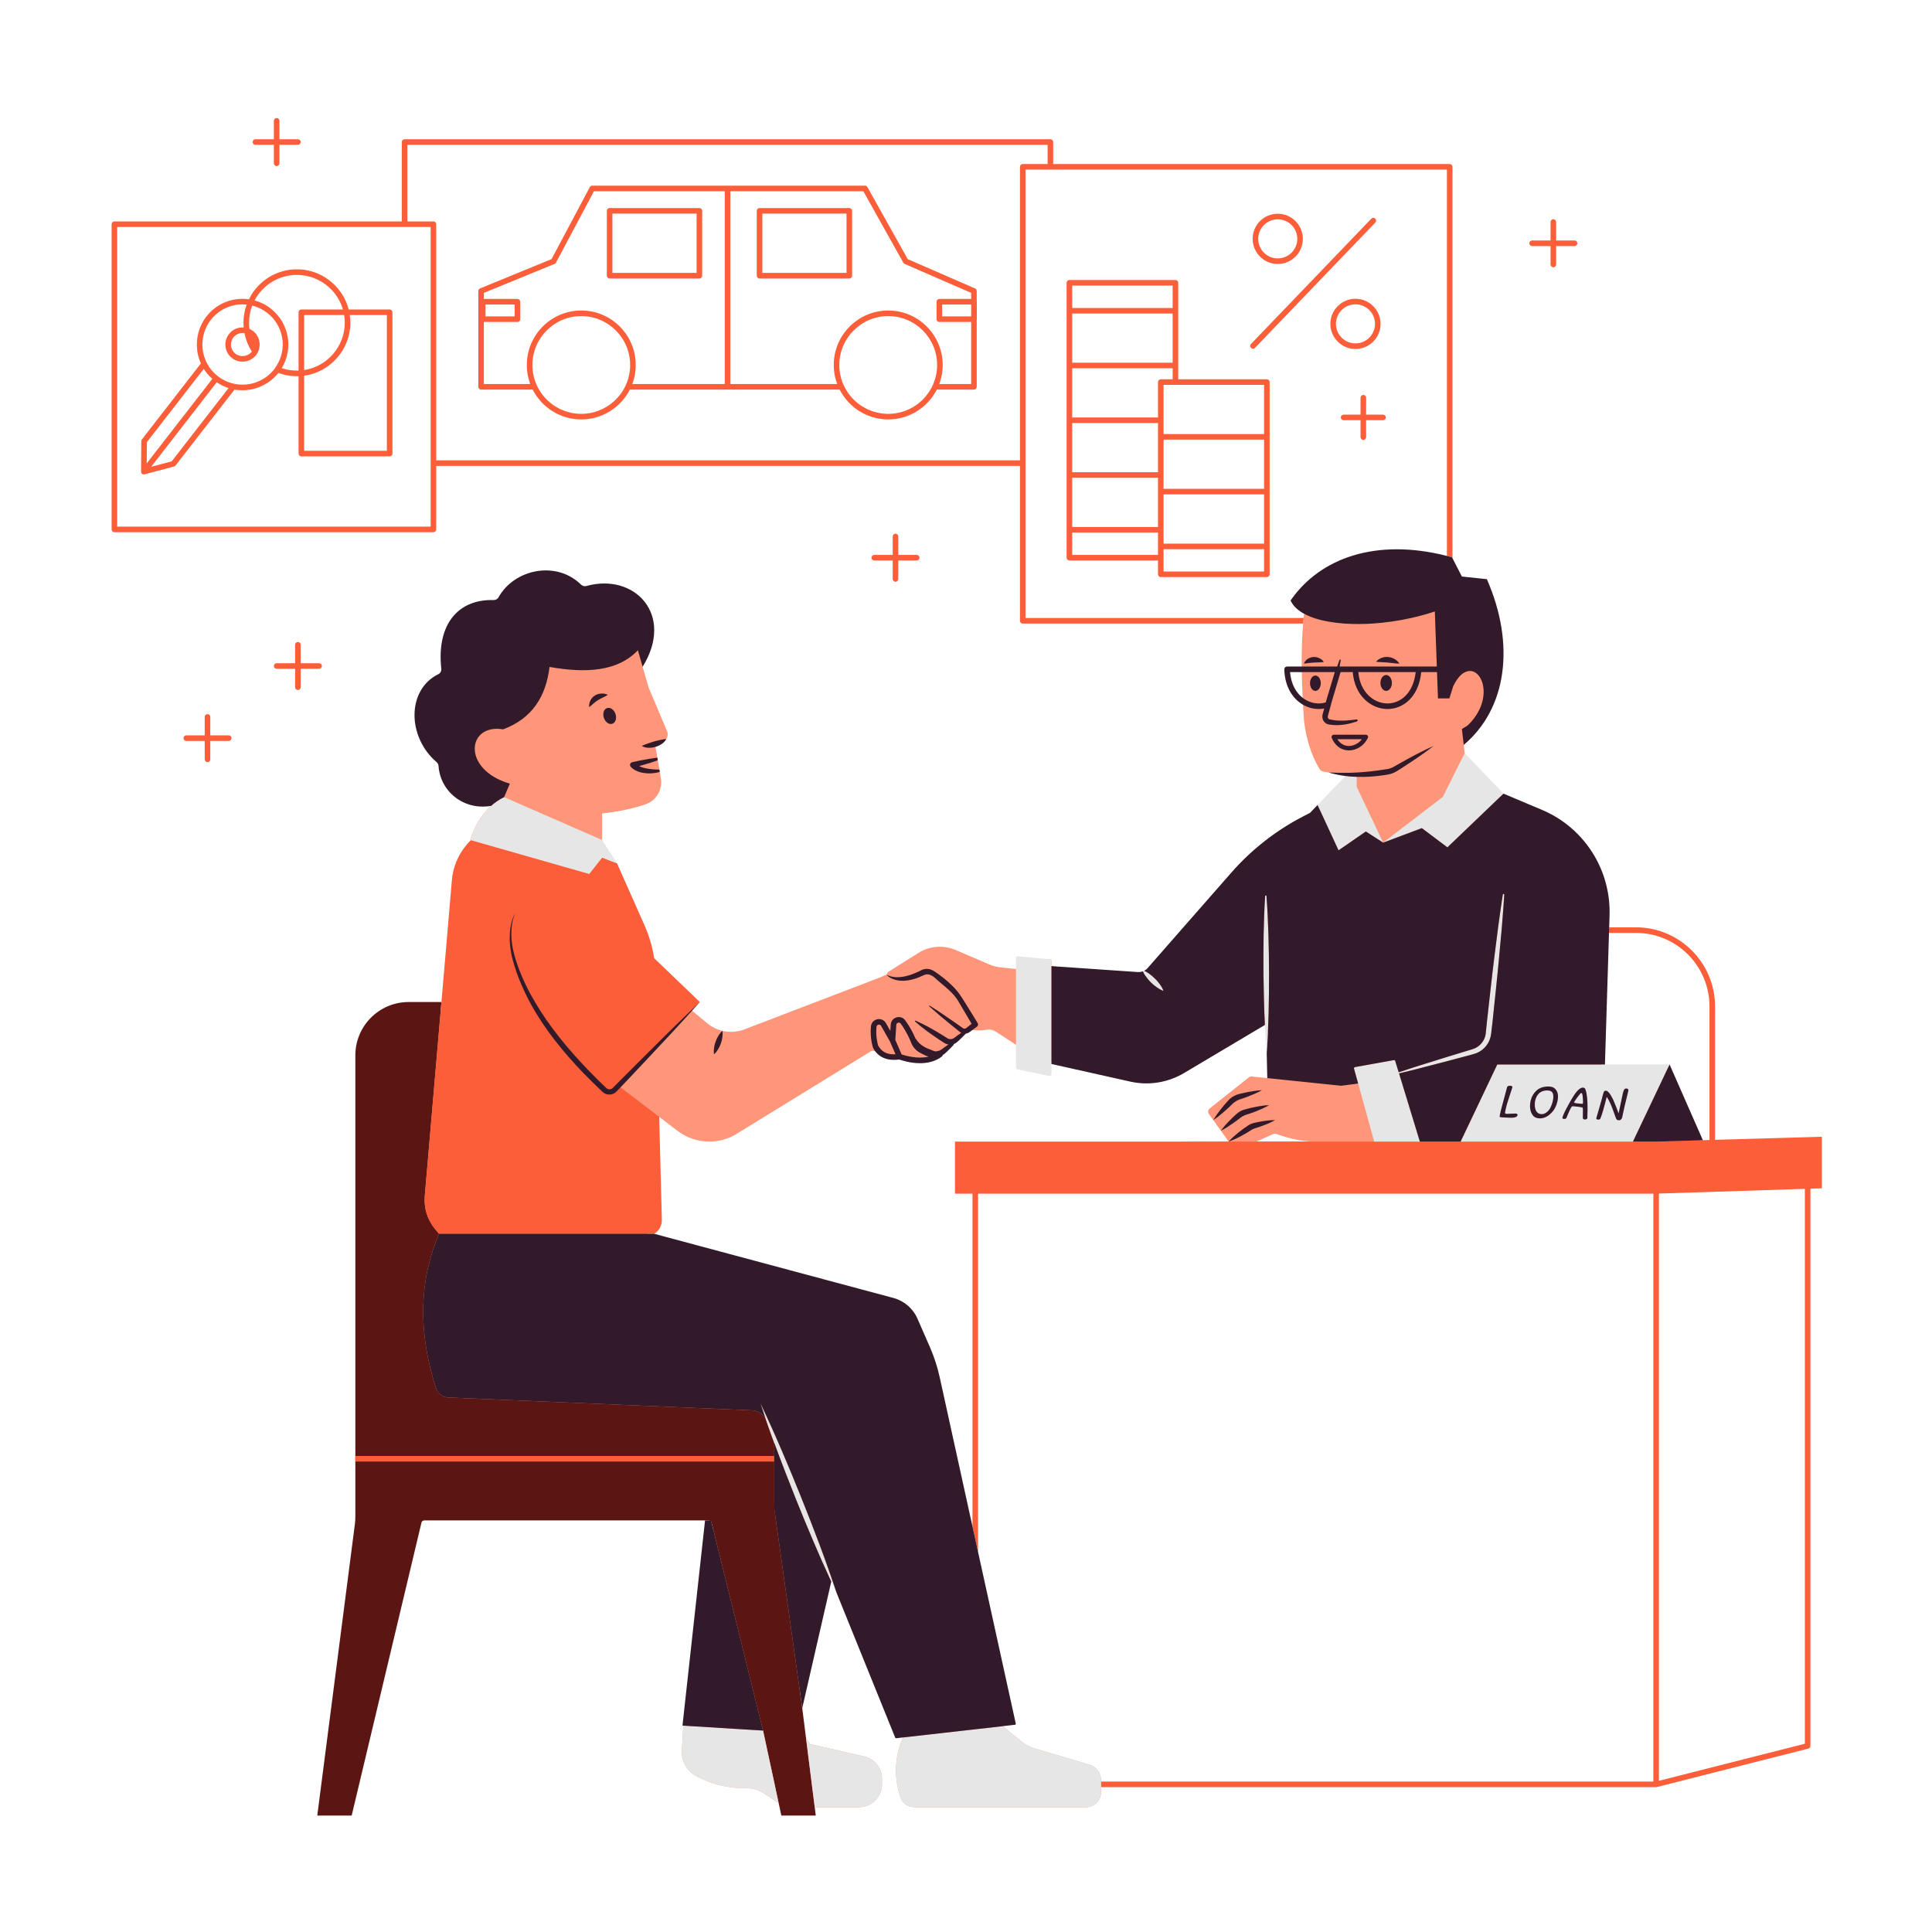 <svg xmlns="http://www.w3.org/2000/svg" xmlns:xlink="http://www.w3.org/1999/xlink" width="620" zoomAndPan="magnify" viewBox="0 0 464.88 465" height="620" preserveAspectRatio="xMidYMid meet" version="1.0"><defs><clipPath id="3befb3e5ee"><path d="M 26.801 28.359 L 438.445 28.359 L 438.445 431 L 26.801 431 Z M 26.801 28.359 " clip-rule="nonzero"/></clipPath></defs><path fill="#ff967a" d="M 412.383 274.758 L 412.352 242.398 C 412.352 231.898 404.102 223.473 393.613 223.473 L 387.078 223.52 L 386.223 220.539 C 386.23 220.27 386.23 220.004 386.23 219.734 C 386.23 215 384.883 210.844 382.473 206.754 C 379.578 201.82 375.172 197.953 369.902 195.727 L 361.273 191.816 L 352.465 181.277 L 352.23 179.285 C 362.168 169.734 364.027 155.77 357.156 140.137 L 351.184 139.293 L 348.855 134.738 L 348.738 134.516 C 348.328 134.402 347.914 134.293 347.512 134.195 C 330.512 129.871 318.227 134.078 311.133 144.359 C 311.773 145.789 312.535 147.121 314.383 148.016 L 313.812 147.723 C 313.785 147.945 313.723 148.516 313.707 148.738 C 313.66 149.176 313.617 149.625 313.582 150.078 C 313.508 150.902 313.445 151.75 313.398 152.609 C 313.367 153.16 313.348 153.727 313.324 154.293 C 313.312 154.566 313.297 154.836 313.289 155.113 C 313.234 156.824 313.219 158.598 313.238 160.418 L 313.059 160.555 L 309.934 160.562 C 309.758 160.562 309.578 160.633 309.453 160.77 C 309.328 160.895 309.242 161.008 309.25 161.188 C 309.359 164.785 310.656 167.348 313.121 169.039 C 313.281 169.152 313.383 169.492 313.551 169.59 C 313.617 170.816 313.691 172.055 313.777 173.309 C 314.281 177.73 315.492 181.707 317.555 185.129 C 317.723 185.41 318.008 185.609 318.328 185.672 C 318.754 185.758 319.18 185.828 319.605 185.898 C 319.684 185.91 319.758 185.93 319.836 185.941 L 319.723 185.922 C 321.043 186.312 323.23 186.453 324.598 186.621 L 318.238 194.359 L 316.426 196.25 L 314.824 197.074 C 308.242 200.469 302.117 205.656 297.238 211.23 L 276.824 234.02 C 276.582 234.305 276.289 234.531 275.957 234.691 C 275.867 234.746 275.77 234.781 275.672 234.816 C 275.297 234.957 274.887 235.02 274.465 234.996 L 253.016 232.535 L 253.016 231.301 C 253.016 231.086 252.852 230.906 252.637 230.891 L 246.504 231.191 C 246.254 231.168 246.051 231.363 246.051 231.605 L 244.473 233.23 L 240.566 232.801 C 239.746 232.711 238.949 232.508 238.191 232.176 L 229.918 228.637 C 228.523 228.047 227.043 227.797 225.566 227.887 C 223.957 227.977 222.379 228.477 220.977 229.363 L 213.863 233.836 C 213.566 234.027 213.391 234.293 213.328 234.578 L 211.414 235.383 L 179.109 247.758 C 176.078 248.918 172.668 248.355 170.172 246.293 L 166.504 243.254 C 167.129 242.555 166.059 241.867 166.684 241.172 C 166.648 241.199 166.621 241.227 166.594 241.254 C 166.637 241.199 166.637 241.137 166.594 241.094 L 155.414 232.102 L 155.414 232.09 C 155.004 229.402 154.363 226.211 153.266 223.707 L 146.68 209.09 L 144.852 202.176 L 144.852 195.785 C 148.652 195.359 152.207 194.672 155.379 193.555 C 157.953 192.652 159.461 189.98 158.996 187.301 L 158.738 185.781 L 158.641 185.207 L 158.254 182.984 L 158.148 182.359 L 157.699 179.758 C 158.211 179.605 158.703 179.383 159.148 179.078 C 159.605 178.777 160.031 178.383 160.301 177.855 C 160.309 177.848 160.309 177.832 160.316 177.824 C 160.527 177.527 160.637 177.172 160.645 176.805 C 160.645 176.793 160.648 176.777 160.648 176.766 C 160.648 176.758 160.648 176.746 160.648 176.738 C 160.645 176.637 160.633 176.531 160.613 176.43 C 160.613 176.414 160.613 176.398 160.609 176.379 C 160.582 176.258 160.547 176.133 160.496 176.016 L 156.039 165.438 L 154.609 160.488 L 154.609 160.48 C 160.297 149.305 152.484 139.227 140.887 142.461 C 140.422 142.586 139.941 142.453 139.602 142.121 C 133.625 136.262 124.973 137.883 121.203 144.672 C 120.961 145.109 120.48 145.34 119.977 145.324 C 111.562 145.102 106.613 151.016 107.773 161.809 C 107.828 162.336 107.57 162.859 107.098 163.094 C 99.449 166.82 98.809 176.801 105.938 182.883 C 106.207 183.117 106.367 183.445 106.395 183.797 C 106.805 189.879 111.938 194.133 118.148 193.957 C 115.504 196.312 113.906 199.457 113.109 202.156 L 113.289 202.211 L 113.012 202.488 C 110.527 205.008 111.086 209.785 110.781 213.309 L 107.41 242.992 L 98.359 242.781 C 91.273 242.781 87.305 247.586 87.305 254.68 L 86.684 364.625 C 86.684 365.242 86.648 365.867 86.566 366.473 L 77.938 434.688 L 83.727 435.531 L 100.254 365.422 C 100.324 365.109 100.602 364.887 100.922 364.887 L 172.152 364.684 L 165.73 413.531 L 164.402 415.336 L 164.055 421.34 C 163.91 423.816 165.207 426.184 167.352 427.371 C 171.066 429.434 175.035 430.391 179.492 430.383 C 181.066 430.363 182.52 430.785 183.734 431.578 L 186.559 433.445 C 186.809 433.609 187.07 433.742 187.328 433.875 L 188.891 435.848 L 194.473 436.27 L 196.031 434.965 L 206.672 434.965 C 209.723 434.965 212.219 432.469 212.219 429.418 L 212.219 428.148 C 212.219 425.551 210.449 423.324 207.914 422.742 L 194.879 419.75 L 193.93 418.293 L 190.785 413.531 L 191.102 411.121 L 200.016 380.105 C 200.426 380.992 201.188 382.406 201.617 383.289 L 215.48 417.449 C 215.516 417.539 215.605 417.59 215.703 417.582 L 217.258 418.18 C 215.258 422.852 215.059 427.684 216.652 432.562 C 217.125 434 218.48 434.965 220.035 434.965 L 261.359 434.965 C 263.324 434.965 264.934 433.367 264.934 431.391 L 264.934 428.434 C 264.934 426.715 263.801 425.203 262.152 424.719 L 249.027 420.848 C 247.84 420.492 246.75 419.922 245.793 419.145 L 241.266 415.461 L 243.551 414.391 C 243.676 414.375 243.758 414.258 243.73 414.133 L 234.629 373.895 L 232.887 367.754 L 224.648 333.359 C 224.098 330.832 223.301 328.355 222.266 325.98 L 219.262 319.109 C 218.199 316.66 216.074 314.832 213.48 314.133 L 155.094 297.441 C 156.234 296.734 156.926 295.484 156.926 294.145 L 156.926 294.043 L 158.594 268.805 L 163.008 272.176 C 164.105 273.004 165.32 273.656 166.617 274.094 C 167.902 274.523 169.27 274.758 170.648 274.758 C 172.98 274.758 175.266 274.113 177.242 272.891 L 209.797 252.875 C 210.09 252.922 210.316 252.961 210.609 253.008 C 211.871 254.605 213.82 254.883 216.406 254.543 C 217.016 254.758 218.996 255.48 221.34 255.48 C 223.07 255.48 224.625 255.34 226.203 254.145 C 226.328 254.043 226.418 253.91 226.453 253.758 C 226.742 253.598 227.156 253.223 227.301 253.082 L 227.941 252.484 C 228.352 252.055 228.645 251.633 229.035 251.188 C 229.098 251.117 229.137 251.02 229.125 250.91 C 229.145 250.902 229.172 250.902 229.199 250.891 C 229.539 250.777 229.914 250.684 230.109 250.488 L 230.754 249.883 C 231.164 249.469 231.695 248.961 232.098 248.523 C 232.105 248.512 232.105 248.504 232.105 248.496 C 232.285 248.477 232.457 248.434 232.617 248.359 C 233.055 248.145 233.062 248.098 233.312 247.938 C 233.402 247.875 233.883 247.973 233.973 247.91 C 234.191 247.934 234.402 247.945 234.613 247.957 C 234.746 247.969 234.879 247.977 235.008 247.98 C 235.18 247.988 235.348 247.992 235.516 247.992 C 235.699 247.992 235.883 247.984 236.059 247.977 C 236.188 247.969 236.312 247.965 236.438 247.957 C 236.742 247.93 237.039 247.895 237.324 247.836 C 238.148 247.676 239.004 247.891 239.711 248.348 L 244.473 251.465 L 245.398 255.691 C 245.398 255.887 245.531 256.059 245.727 256.102 L 251.531 257.398 C 251.789 257.445 252.031 257.246 252.031 256.988 L 253.68 254.543 L 271.492 257.961 C 275.906 258.941 280.527 258.211 284.422 255.898 L 304.703 246.188 C 304.809 248.457 305.734 251.246 305.922 253.512 L 304.949 259.48 L 301.195 259.094 C 300.957 259.078 300.707 259.148 300.52 259.301 L 291.066 266.812 C 290.672 267.125 290.594 267.691 290.887 268.094 L 292.676 270.59 L 293.781 272.141 L 295.656 274.758 L 230.941 275.555 L 231.07 286.695 L 398.574 286.137 L 437.742 285.008 L 437.828 274.758 Z M 310.18 161.543 L 313.254 161.758 C 313.289 163.707 313.359 165.711 313.457 167.758 C 313.461 167.816 313.461 168.238 313.465 168.293 C 311.723 166.938 310.414 164.203 310.18 161.543 Z M 302.352 274.758 L 306.387 272.934 C 306.613 272.836 306.863 272.828 307.086 272.918 C 310.086 273.996 313.18 274.723 316.43 274.758 Z M 409.398 275.016 L 401.449 256.895 L 385.324 256.867 L 387.016 224.262 L 394.008 224.262 C 403.754 224.262 411.746 232.559 411.746 242.316 L 411.82 274.758 Z M 409.398 275.016 " fill-opacity="1" fill-rule="nonzero"/><path fill="#5b1614" d="M 196.281 436.977 L 187.996 436.977 L 187.336 433.902 L 183.594 416.516 L 182.531 412.203 L 182.52 412.203 L 171.176 366.352 C 171.059 366.102 170.809 365.941 170.531 365.941 L 102.047 365.941 C 101.727 365.941 101.449 366.164 101.379 366.477 L 84.582 436.977 L 76.301 436.977 L 85.352 366.859 C 85.43 366.254 85.465 365.629 85.465 365.012 L 85.465 254.012 C 85.465 246.918 91.211 241.172 98.297 241.172 L 106.184 241.172 L 106.184 241.184 L 102.172 287.906 C 101.934 290.777 102.824 293.617 104.668 295.824 L 105.613 296.957 C 100.781 308.27 100.539 320.652 104.871 334.098 C 105.105 334.82 105.578 335.43 106.184 335.824 C 106.488 336.02 106.82 336.172 107.168 336.262 C 107.383 336.312 107.605 336.348 107.828 336.359 L 172.578 339.094 L 180.84 339.441 C 182.207 339.504 183.449 340.219 184.172 341.344 C 184.863 343.336 185.566 345.32 186.293 347.285 L 186.293 361.555 C 186.293 362.582 186.363 363.598 186.504 364.609 L 193.027 411.121 L 193.027 411.137 L 193.93 418.285 L 196.031 434.965 Z M 196.281 436.977 " fill-opacity="1" fill-rule="nonzero"/><g clip-path="url(#3befb3e5ee)"><path fill="#fc5e39" d="M 85.465 350.43 L 186.293 350.43 L 186.293 351.77 L 85.465 351.77 Z M 76.75 159.625 L 72.305 159.625 L 72.305 155.184 C 72.305 154.816 72.008 154.516 71.641 154.516 C 71.266 154.516 70.965 154.816 70.965 155.184 L 70.965 159.625 L 66.523 159.625 C 66.156 159.625 65.855 159.926 65.855 160.293 C 65.855 160.668 66.156 160.965 66.523 160.965 L 70.965 160.965 L 70.965 165.402 C 70.965 165.777 71.266 166.078 71.641 166.078 C 72.008 166.078 72.305 165.777 72.305 165.402 L 72.305 160.965 L 76.75 160.965 C 77.117 160.965 77.418 160.668 77.418 160.293 C 77.418 159.926 77.117 159.625 76.75 159.625 Z M 204.355 67.031 L 182.75 67.031 C 182.383 67.031 182.082 66.73 182.082 66.355 L 182.082 50.742 C 182.082 50.375 182.383 50.066 182.75 50.066 L 204.355 50.066 C 204.723 50.066 205.031 50.375 205.031 50.742 L 205.031 66.355 C 205.031 66.73 204.723 67.031 204.355 67.031 Z M 203.688 51.406 L 183.422 51.406 L 183.422 65.688 L 203.688 65.688 Z M 145.996 66.355 L 145.996 50.742 C 145.996 50.375 146.305 50.066 146.672 50.066 L 168.27 50.066 C 168.633 50.066 168.941 50.375 168.941 50.742 L 168.941 66.355 C 168.941 66.73 168.633 67.031 168.27 67.031 L 146.672 67.031 C 146.305 67.031 145.996 66.73 145.996 66.355 Z M 147.336 65.688 L 167.602 65.688 L 167.602 51.406 L 147.336 51.406 Z M 33.898 113.543 C 33.898 113.527 33.887 113.52 33.887 113.504 L 33.953 106.16 C 33.953 106.012 34.012 105.871 34.105 105.754 L 48.285 87.484 C 48.254 87.41 48.23 87.344 48.203 87.27 C 48.121 87.078 48.039 86.871 47.969 86.672 C 47.828 86.281 47.711 85.887 47.613 85.488 C 47.555 85.266 47.512 85.047 47.48 84.824 C 47.445 84.656 47.422 84.488 47.406 84.324 C 47.039 81.461 47.805 78.516 49.617 76.176 C 49.895 75.836 50.168 75.512 50.461 75.211 C 52.523 73.098 55.336 71.922 58.281 71.922 C 58.539 71.922 58.797 71.93 59.055 71.949 C 59.223 71.957 59.406 71.973 59.582 72.008 C 59.664 72.008 59.754 72.023 59.84 72.031 C 59.84 72.031 59.84 72.031 59.848 72.031 C 59.848 72.016 59.863 71.996 59.879 71.973 C 59.988 71.738 60.105 71.523 60.238 71.309 C 60.254 71.25 60.281 71.207 60.312 71.164 C 60.43 70.957 60.562 70.75 60.695 70.559 C 60.738 70.492 60.77 70.434 60.812 70.375 C 60.938 70.199 61.062 70.016 61.203 69.852 C 61.27 69.742 61.355 69.645 61.445 69.551 C 61.527 69.441 61.629 69.328 61.738 69.211 C 61.82 69.102 61.902 69 62.012 68.902 C 62.137 68.762 62.262 68.629 62.402 68.492 C 62.492 68.402 62.586 68.312 62.676 68.246 C 62.809 68.121 62.941 67.996 63.078 67.887 C 63.117 67.828 63.176 67.797 63.219 67.77 C 63.426 67.586 63.633 67.43 63.844 67.277 C 64.059 67.113 64.281 66.961 64.516 66.82 C 64.617 66.754 64.707 66.695 64.809 66.648 C 64.949 66.555 65.098 66.465 65.25 66.379 C 65.355 66.32 65.473 66.262 65.59 66.215 C 65.766 66.113 65.957 66.023 66.141 65.949 C 66.98 65.574 67.863 65.273 68.785 65.09 C 69.328 64.973 69.883 64.898 70.449 64.855 C 70.766 64.832 71.082 64.824 71.398 64.824 C 71.625 64.824 71.84 64.832 72.055 64.84 C 72.215 64.848 72.363 64.855 72.531 64.875 C 72.605 64.875 72.688 64.883 72.773 64.898 C 73.039 64.914 73.305 64.965 73.562 65.008 C 75.227 65.289 76.793 65.898 78.191 66.77 C 78.34 66.863 78.488 66.961 78.633 67.062 C 78.781 67.164 78.922 67.27 79.074 67.379 C 79.215 67.48 79.355 67.586 79.496 67.703 C 79.773 67.93 80.047 68.168 80.305 68.418 C 80.438 68.543 80.562 68.668 80.688 68.801 C 80.805 68.918 80.91 69.035 81.02 69.16 C 81.152 69.301 81.277 69.461 81.402 69.609 C 81.52 69.75 81.629 69.891 81.727 70.035 C 82.277 70.758 82.742 71.547 83.117 72.379 C 83.125 72.406 83.133 72.43 83.152 72.449 C 83.293 72.773 83.426 73.105 83.543 73.438 C 83.66 73.77 83.766 74.121 83.859 74.469 C 83.867 74.477 83.867 74.477 83.867 74.488 L 93.723 74.488 C 94.086 74.488 94.395 74.793 94.395 75.16 L 94.395 109.168 C 94.395 109.531 94.086 109.84 93.723 109.84 L 72.465 109.84 C 72.098 109.84 71.797 109.531 71.797 109.168 L 71.797 90.539 C 71.664 90.551 71.539 90.551 71.398 90.551 L 71.332 90.551 C 70.957 90.551 70.582 90.531 70.211 90.5 C 70.152 90.492 70.102 90.492 70.043 90.48 C 69.859 90.457 69.676 90.434 69.492 90.406 C 69.277 90.383 69.059 90.34 68.859 90.301 C 68.695 90.273 68.543 90.242 68.395 90.199 C 68.27 90.168 68.137 90.133 68.012 90.09 C 67.828 90.051 67.652 90 67.473 89.934 C 67.297 89.883 67.113 89.816 66.945 89.758 C 66.84 89.891 66.73 90.016 66.621 90.141 C 66.355 90.449 66.062 90.742 65.766 91.016 C 65.598 91.164 65.422 91.324 65.25 91.465 C 65.09 91.598 64.914 91.723 64.75 91.848 C 64.574 91.973 64.406 92.09 64.227 92.195 C 62.461 93.32 60.406 93.93 58.309 93.93 L 58.301 93.93 C 58.109 93.93 57.918 93.918 57.727 93.91 C 57.277 93.887 56.836 93.828 56.387 93.762 L 42.188 112.039 C 42.094 112.156 41.969 112.238 41.828 112.277 L 34.73 114.16 C 34.672 114.176 34.613 114.184 34.555 114.184 C 34.414 114.184 34.27 114.137 34.145 114.035 C 33.996 113.91 33.906 113.734 33.898 113.543 Z M 54.953 93.402 C 53.938 93.078 52.98 92.613 52.105 92.004 L 36.32 112.355 L 41.27 111.039 Z M 73.137 90.434 L 73.137 108.5 L 93.055 108.5 L 93.055 75.828 L 84.125 75.828 C 84.223 76.426 84.266 77.051 84.266 77.684 C 84.266 84.098 79.422 89.582 73.137 90.434 Z M 82.777 75.828 L 73.137 75.828 L 73.137 89.074 C 78.68 88.242 82.926 83.367 82.926 77.684 C 82.926 77.051 82.875 76.426 82.777 75.828 Z M 61.211 72.312 C 62.609 72.68 63.91 73.32 65.066 74.238 C 69.527 77.699 70.625 83.875 67.738 88.609 C 69.035 89.051 70.418 89.234 71.797 89.191 L 71.797 75.16 C 71.797 74.793 72.098 74.488 72.465 74.488 L 82.477 74.488 C 81.945 72.664 80.988 71.039 79.723 69.727 C 79.496 69.492 79.266 69.27 79.016 69.051 C 76.969 67.238 74.277 66.164 71.398 66.164 C 67.105 66.164 63.176 68.551 61.211 72.312 Z M 58.789 80.188 C 58.633 80.152 58.473 80.145 58.316 80.145 C 57.484 80.145 56.66 80.512 56.109 81.211 C 55.652 81.801 55.453 82.535 55.543 83.266 C 55.645 84.008 56.02 84.672 56.602 85.133 C 57.816 86.062 59.574 85.855 60.512 84.641 C 60.52 84.613 60.539 84.598 60.547 84.582 C 59.688 83.242 59.09 81.734 58.789 80.188 Z M 49.242 86.262 C 49.359 86.605 49.512 86.938 49.676 87.262 C 49.734 87.387 49.801 87.512 49.867 87.637 C 50.391 88.566 51.066 89.418 51.875 90.133 C 52.031 90.281 52.207 90.426 52.383 90.559 C 52.555 90.691 52.738 90.824 52.93 90.949 C 53.82 91.547 54.797 91.988 55.836 92.254 C 55.977 92.305 56.117 92.34 56.25 92.363 C 56.609 92.445 56.969 92.496 57.324 92.531 C 60.453 92.855 63.609 91.613 65.664 89.199 C 65.766 89.086 65.863 88.969 65.957 88.852 C 66.023 88.742 66.098 88.668 66.148 88.578 C 66.156 88.566 66.164 88.559 66.164 88.551 C 66.273 88.395 66.379 88.242 66.465 88.094 C 69.152 83.914 68.219 78.383 64.25 75.293 C 63.168 74.461 61.969 73.871 60.645 73.547 C 60.137 74.859 59.879 76.25 59.879 77.684 C 59.879 78.172 59.914 78.68 59.973 79.148 C 60.281 79.289 60.562 79.453 60.848 79.672 C 62.344 80.828 62.82 82.832 62.121 84.508 C 61.984 84.84 61.812 85.164 61.578 85.457 C 61.504 85.547 61.43 85.637 61.355 85.715 C 60.547 86.594 59.43 87.047 58.309 87.047 C 57.418 87.047 56.535 86.77 55.777 86.18 C 54.91 85.516 54.355 84.539 54.211 83.441 C 54.078 82.352 54.371 81.27 55.055 80.395 C 55.926 79.262 57.266 78.723 58.59 78.812 C 58.559 78.449 58.539 78.074 58.539 77.684 C 58.539 76.176 58.797 74.711 59.297 73.312 C 58.957 73.281 58.605 73.262 58.266 73.262 C 56.609 73.262 55.004 73.688 53.582 74.488 C 53.266 74.668 52.965 74.859 52.664 75.078 C 52.516 75.184 52.375 75.293 52.23 75.41 C 52.016 75.578 51.809 75.77 51.617 75.949 C 51.406 76.152 51.215 76.344 51.035 76.559 C 50.91 76.699 50.793 76.84 50.676 77 C 48.629 79.629 48.113 83.168 49.242 86.262 Z M 35.246 111.539 L 51.051 91.18 C 50.242 90.492 49.551 89.676 48.984 88.777 L 35.305 106.402 Z M 61.41 34.855 L 65.855 34.855 L 65.855 39.289 C 65.855 39.664 66.156 39.965 66.523 39.965 C 66.898 39.965 67.195 39.664 67.195 39.289 L 67.195 34.855 L 71.641 34.855 C 72.008 34.855 72.305 34.555 72.305 34.18 C 72.305 33.812 72.008 33.516 71.641 33.516 L 67.195 33.516 L 67.195 29.07 C 67.195 28.703 66.898 28.402 66.523 28.402 C 66.156 28.402 65.855 28.703 65.855 29.07 L 65.855 33.516 L 61.41 33.516 C 61.047 33.516 60.746 33.812 60.746 34.18 C 60.746 34.555 61.047 34.855 61.41 34.855 Z M 368.695 59.223 L 373.133 59.223 L 373.133 63.66 C 373.133 64.031 373.434 64.332 373.805 64.332 C 374.172 64.332 374.473 64.031 374.473 63.66 L 374.473 59.223 L 378.918 59.223 C 379.281 59.223 379.582 58.914 379.582 58.547 C 379.582 58.184 379.281 57.883 378.918 57.883 L 374.473 57.883 L 374.473 53.438 C 374.473 53.074 374.172 52.773 373.805 52.773 C 373.434 52.773 373.133 53.074 373.133 53.438 L 373.133 57.883 L 368.695 57.883 C 368.32 57.883 368.023 58.184 368.023 58.547 C 368.023 58.914 368.32 59.223 368.695 59.223 Z M 220.586 133.559 L 216.141 133.559 L 216.141 129.125 C 216.141 128.758 215.84 128.449 215.473 128.449 C 215.102 128.449 214.801 128.758 214.801 129.125 L 214.801 133.559 L 210.363 133.559 C 209.988 133.559 209.691 133.867 209.691 134.234 C 209.691 134.602 209.988 134.898 210.363 134.898 L 214.801 134.898 L 214.801 139.344 C 214.801 139.711 215.102 140.02 215.473 140.02 C 215.84 140.02 216.141 139.711 216.141 139.344 L 216.141 134.898 L 220.586 134.898 C 220.949 134.898 221.25 134.602 221.25 134.234 C 221.25 133.867 220.949 133.559 220.586 133.559 Z M 104.266 128.094 L 27.473 128.094 C 27.105 128.094 26.805 127.793 26.805 127.418 L 26.805 53.953 C 26.805 53.59 27.105 53.289 27.473 53.289 L 96.648 53.289 L 96.648 34.188 C 96.648 33.812 96.957 33.516 97.324 33.516 L 252.754 33.516 C 253.117 33.516 253.426 33.812 253.426 34.188 L 253.426 39.48 L 348.863 39.48 C 349.23 39.48 349.527 39.789 349.527 40.156 L 349.527 134.344 L 349.414 134.125 C 349.004 134.008 348.598 133.902 348.188 133.801 L 348.188 40.82 L 246.77 40.82 L 246.77 148.742 L 313.707 148.742 C 313.656 149.172 313.617 149.621 313.582 150.082 L 246.102 150.082 C 245.734 150.082 245.43 149.773 245.43 149.406 L 245.43 112.129 L 104.93 112.129 L 104.93 127.418 C 104.93 127.793 104.633 128.094 104.266 128.094 Z M 97.992 53.289 L 104.266 53.289 C 104.633 53.289 104.93 53.59 104.93 53.953 L 104.93 110.789 L 245.43 110.789 L 245.43 40.156 C 245.43 39.789 245.734 39.48 246.102 39.48 L 252.086 39.48 L 252.086 34.855 L 97.992 34.855 Z M 103.59 54.629 L 28.145 54.629 L 28.145 126.754 L 103.59 126.754 Z M 330.938 52.613 C 330.668 52.355 330.254 52.363 329.996 52.633 L 301.031 82.793 C 300.773 83.066 300.781 83.492 301.059 83.742 C 301.184 83.867 301.348 83.934 301.516 83.934 C 301.691 83.934 301.863 83.867 301.996 83.723 L 330.961 53.562 C 331.219 53.297 331.211 52.863 330.938 52.613 Z M 278.652 138.219 L 278.652 134.898 L 257.328 134.898 C 256.965 134.898 256.656 134.602 256.656 134.234 L 256.656 68.062 C 256.656 67.695 256.965 67.395 257.328 67.395 L 282.855 67.395 C 283.223 67.395 283.52 67.695 283.52 68.062 L 283.52 91.289 L 304.852 91.289 C 305.219 91.289 305.52 91.598 305.52 91.965 L 305.52 138.219 C 305.52 138.586 305.219 138.895 304.852 138.895 L 279.328 138.895 C 278.961 138.895 278.652 138.586 278.652 138.219 Z M 304.18 132.18 L 279.992 132.18 L 279.992 137.555 L 304.18 137.555 Z M 304.18 118.996 L 279.992 118.996 L 279.992 130.84 L 304.18 130.84 Z M 304.18 105.812 L 279.992 105.812 L 279.992 117.656 L 304.18 117.656 Z M 279.992 92.629 L 279.992 104.473 L 304.18 104.473 L 304.18 92.629 Z M 257.996 74.121 L 282.18 74.121 L 282.18 68.734 L 257.996 68.734 Z M 257.996 87.293 L 282.18 87.293 L 282.18 75.461 L 257.996 75.461 Z M 257.996 100.477 L 278.652 100.477 L 278.652 91.965 C 278.652 91.598 278.961 91.289 279.328 91.289 L 282.18 91.289 L 282.18 88.633 L 257.996 88.633 Z M 257.996 113.66 L 278.652 113.66 L 278.652 101.816 L 257.996 101.816 Z M 257.996 126.844 L 278.652 126.844 L 278.652 115 L 257.996 115 Z M 278.652 133.559 L 278.652 128.184 L 257.996 128.184 L 257.996 133.559 Z M 307.465 63.535 C 304.137 63.535 301.434 60.828 301.434 57.484 C 301.434 54.156 304.137 51.441 307.465 51.441 C 310.805 51.441 313.516 54.156 313.516 57.484 C 313.516 60.828 310.805 63.535 307.465 63.535 Z M 307.465 62.195 C 310.07 62.195 312.176 60.09 312.176 57.484 C 312.176 54.895 310.07 52.789 307.465 52.789 C 304.879 52.789 302.773 54.895 302.773 57.484 C 302.773 60.09 304.879 62.195 307.465 62.195 Z M 115.059 93.094 L 115.059 70.051 C 115.059 69.777 115.219 69.527 115.477 69.426 L 132.688 62.367 L 141.895 45.043 C 142.008 44.816 142.234 44.684 142.484 44.684 L 208.125 44.684 C 208.367 44.684 208.59 44.816 208.707 45.023 L 218.414 62.367 L 234.625 69.426 C 234.867 69.535 235.023 69.777 235.023 70.051 L 235.023 72.488 C 235.023 72.531 235.043 72.57 235.043 72.621 L 235.043 76.816 C 235.043 76.867 235.023 76.906 235.023 76.949 L 235.023 93.094 C 235.023 93.461 234.727 93.77 234.359 93.77 L 225.402 93.77 C 225.371 93.852 225.328 93.938 225.277 94.02 C 225.18 94.195 225.086 94.379 224.98 94.543 C 224.98 94.551 224.973 94.559 224.961 94.57 C 224.805 94.828 224.645 95.078 224.48 95.336 C 224.305 95.586 224.121 95.809 223.93 96.051 C 223.746 96.281 223.547 96.508 223.348 96.734 L 223.348 96.742 C 223.148 96.949 222.934 97.164 222.715 97.363 C 222.5 97.574 222.273 97.773 222.051 97.957 C 221.816 98.148 221.574 98.332 221.332 98.504 C 220.852 98.848 220.344 99.164 219.812 99.438 C 219.285 99.73 218.73 99.969 218.172 100.16 C 217.895 100.262 217.605 100.359 217.32 100.445 C 217.074 100.512 216.824 100.578 216.574 100.629 C 216.238 100.711 215.891 100.77 215.551 100.82 C 214.941 100.902 214.336 100.953 213.719 100.953 C 213.102 100.953 212.496 100.902 211.887 100.82 C 211.555 100.77 211.223 100.711 210.887 100.637 C 210.332 100.52 209.797 100.359 209.273 100.16 C 207.586 99.562 206.035 98.621 204.73 97.363 C 204.504 97.184 204.297 96.957 204.098 96.734 C 203.898 96.523 203.723 96.316 203.539 96.09 C 203.496 96.043 203.465 95.992 203.43 95.949 C 203.273 95.758 203.141 95.566 203.008 95.383 C 202.965 95.336 202.922 95.27 202.883 95.203 C 202.75 95.012 202.617 94.801 202.492 94.586 C 202.465 94.543 202.426 94.492 202.406 94.445 C 202.316 94.301 202.242 94.16 202.156 94.012 C 202.117 93.93 202.066 93.844 202.035 93.77 L 151.531 93.77 C 149.332 98.141 144.773 100.953 139.836 100.953 C 134.91 100.953 130.359 98.141 128.152 93.77 L 115.727 93.77 C 115.359 93.77 115.059 93.461 115.059 93.094 Z M 151.605 87.844 C 151.605 81.359 146.328 76.074 139.836 76.074 C 133.355 76.074 128.078 81.359 128.078 87.844 C 128.078 89.574 128.441 91.246 129.176 92.812 C 131.098 96.941 135.285 99.613 139.836 99.613 C 144.398 99.613 148.586 96.941 150.508 92.812 C 151.238 91.246 151.605 89.574 151.605 87.844 Z M 225.488 87.844 C 225.488 81.359 220.211 76.074 213.719 76.074 C 207.234 76.074 201.949 81.359 201.949 87.844 C 201.949 89.574 202.316 91.246 203.047 92.812 C 203.141 92.996 203.23 93.188 203.34 93.371 C 203.465 93.613 203.605 93.844 203.746 94.078 C 203.863 94.27 203.988 94.453 204.113 94.637 C 204.148 94.695 204.195 94.75 204.238 94.801 C 204.348 94.953 204.457 95.102 204.578 95.242 C 204.629 95.316 204.695 95.395 204.754 95.469 C 204.848 95.586 204.945 95.684 205.055 95.793 C 205.172 95.918 205.277 96.035 205.395 96.148 C 205.438 96.199 205.469 96.234 205.512 96.266 C 205.688 96.457 205.879 96.625 206.07 96.773 C 206.277 96.965 206.496 97.133 206.719 97.289 C 206.926 97.465 207.16 97.625 207.395 97.758 C 207.625 97.914 207.867 98.055 208.109 98.18 C 208.352 98.32 208.602 98.445 208.848 98.547 C 209.082 98.664 209.316 98.762 209.559 98.848 C 209.582 98.848 209.605 98.871 209.641 98.879 C 209.891 98.973 210.141 99.055 210.398 99.129 C 210.664 99.203 210.93 99.277 211.215 99.328 C 211.48 99.395 211.754 99.445 212.027 99.488 C 212.238 99.52 212.445 99.539 212.645 99.555 C 213.004 99.594 213.359 99.613 213.719 99.613 C 214.078 99.613 214.434 99.594 214.793 99.555 C 215 99.539 215.199 99.52 215.406 99.488 C 215.684 99.445 215.965 99.395 216.23 99.328 C 216.508 99.277 216.773 99.203 217.047 99.129 C 217.305 99.055 217.555 98.973 217.805 98.879 C 217.828 98.871 217.855 98.848 217.879 98.848 C 218.121 98.762 218.355 98.664 218.586 98.547 C 218.836 98.445 219.086 98.32 219.328 98.18 C 219.57 98.055 219.812 97.922 220.043 97.758 C 220.277 97.625 220.508 97.465 220.727 97.289 C 220.949 97.133 221.16 96.965 221.367 96.773 C 221.566 96.625 221.75 96.457 221.934 96.266 L 222.051 96.148 C 222.164 96.035 222.273 95.918 222.383 95.793 C 222.492 95.684 222.59 95.586 222.684 95.469 C 222.738 95.395 222.809 95.316 222.855 95.242 C 222.98 95.102 223.098 94.953 223.199 94.801 C 223.258 94.734 223.305 94.66 223.348 94.586 C 223.457 94.445 223.555 94.301 223.641 94.16 C 223.688 94.086 223.746 94.02 223.781 93.938 C 223.891 93.77 223.988 93.594 224.07 93.43 C 224.082 93.41 224.098 93.402 224.105 93.379 C 224.203 93.188 224.297 92.996 224.387 92.812 C 225.121 91.246 225.488 89.574 225.488 87.844 Z M 233.684 73.289 L 226.695 73.289 L 226.695 76.152 L 233.684 76.152 Z M 175.715 92.43 L 201.434 92.43 C 201.418 92.371 201.391 92.312 201.375 92.246 C 201.324 92.121 201.285 91.996 201.25 91.871 C 201.184 91.688 201.125 91.496 201.074 91.297 C 201.035 91.148 201 91 200.961 90.848 C 200.953 90.809 200.941 90.781 200.934 90.75 C 200.895 90.551 200.852 90.367 200.816 90.168 C 200.793 90.043 200.777 89.906 200.762 89.773 C 200.727 89.609 200.711 89.441 200.691 89.285 C 200.676 89.117 200.66 88.969 200.652 88.809 C 200.645 88.777 200.645 88.727 200.645 88.691 C 200.645 88.633 200.637 88.594 200.637 88.543 C 200.617 88.309 200.609 88.078 200.609 87.844 C 200.609 80.613 206.496 74.734 213.719 74.734 C 220.949 74.734 226.828 80.613 226.828 87.844 C 226.828 88.078 226.82 88.309 226.809 88.543 C 226.809 88.594 226.801 88.633 226.801 88.691 C 226.801 88.727 226.801 88.777 226.793 88.809 C 226.785 88.969 226.77 89.117 226.742 89.285 C 226.727 89.441 226.711 89.609 226.684 89.773 C 226.668 89.906 226.652 90.043 226.617 90.168 C 226.586 90.367 226.551 90.551 226.504 90.75 C 226.492 90.781 226.484 90.809 226.477 90.848 C 226.445 91 226.41 91.148 226.359 91.297 C 226.32 91.496 226.254 91.688 226.195 91.871 C 226.16 91.996 226.109 92.121 226.07 92.246 C 226.051 92.312 226.02 92.371 226.004 92.43 L 233.684 92.43 L 233.684 77.492 L 226.02 77.492 C 225.652 77.492 225.355 77.191 225.355 76.816 L 225.355 72.621 C 225.355 72.258 225.652 71.949 226.02 71.949 L 233.684 71.949 L 233.684 70.484 L 217.672 63.516 C 217.539 63.449 217.43 63.352 217.355 63.227 L 207.734 46.023 L 175.715 46.023 Z M 116.398 92.43 L 127.555 92.43 C 127.535 92.371 127.512 92.312 127.496 92.246 C 127.453 92.121 127.402 91.996 127.371 91.871 C 127.18 91.324 127.035 90.75 126.938 90.168 C 126.91 90.043 126.895 89.906 126.879 89.773 C 126.812 89.359 126.77 88.949 126.754 88.543 C 126.746 88.309 126.738 88.078 126.738 87.844 C 126.738 80.613 132.613 74.734 139.836 74.734 C 147.07 74.734 152.945 80.613 152.945 87.844 C 152.945 88.078 152.938 88.309 152.93 88.543 C 152.914 88.949 152.871 89.359 152.805 89.773 C 152.789 89.906 152.77 90.043 152.746 90.168 C 152.645 90.75 152.504 91.324 152.312 91.871 C 152.281 91.996 152.23 92.121 152.188 92.246 C 152.172 92.312 152.148 92.371 152.129 92.43 L 174.375 92.43 L 174.375 46.023 L 142.891 46.023 L 133.754 63.211 C 133.688 63.352 133.57 63.457 133.422 63.516 L 116.398 70.492 L 116.398 71.949 L 124.473 71.949 C 124.848 71.949 125.148 72.258 125.148 72.621 L 125.148 76.816 C 125.148 77.191 124.848 77.492 124.473 77.492 L 116.398 77.492 Z M 123.809 76.152 L 123.809 73.289 L 116.801 73.289 L 116.801 76.152 Z M 328.074 105.879 C 328.449 105.879 328.738 105.586 328.738 105.215 L 328.738 101.137 L 332.816 101.137 C 333.184 101.137 333.484 100.844 333.484 100.469 C 333.484 100.102 333.184 99.797 332.816 99.797 L 328.738 99.797 L 328.738 95.727 C 328.738 95.359 328.449 95.051 328.074 95.051 C 327.707 95.051 327.398 95.359 327.398 95.727 L 327.398 99.797 L 323.328 99.797 C 322.961 99.797 322.656 100.102 322.656 100.469 C 322.656 100.844 322.961 101.137 323.328 101.137 L 327.398 101.137 L 327.398 105.215 C 327.398 105.586 327.707 105.879 328.074 105.879 Z M 54.996 176.988 L 50.551 176.988 L 50.551 172.551 C 50.551 172.176 50.25 171.879 49.887 171.879 C 49.512 171.879 49.211 172.176 49.211 172.551 L 49.211 176.988 L 44.773 176.988 C 44.398 176.988 44.102 177.297 44.102 177.66 C 44.102 178.027 44.398 178.336 44.773 178.336 L 49.211 178.336 L 49.211 182.77 C 49.211 183.137 49.512 183.445 49.887 183.445 C 50.25 183.445 50.551 183.137 50.551 182.77 L 50.551 178.336 L 54.996 178.336 C 55.359 178.336 55.66 178.027 55.66 177.66 C 55.66 177.297 55.359 176.988 54.996 176.988 Z M 166.43 243.191 L 168.301 241.262 C 168.309 241.254 168.316 241.246 168.316 241.238 C 168.316 241.23 168.324 241.223 168.324 241.223 C 168.344 241.18 168.336 241.129 168.301 241.098 L 157.383 230.617 L 157.383 230.609 C 156.965 227.922 156.199 225.301 155.102 222.793 L 148.434 207.766 L 144.855 206.414 L 141.75 210.344 L 113.289 202.215 L 113.012 202.488 C 110.523 205.008 109.008 208.312 108.703 211.832 L 106.188 241.172 L 106.188 241.18 L 102.176 287.91 C 101.934 290.773 102.824 293.621 104.664 295.824 L 105.613 296.957 L 157.406 296.957 C 158.547 296.25 159.238 295 159.238 293.66 L 159.238 293.562 L 158.598 268.809 L 149.293 261.703 L 148.801 261.328 L 158.156 251.699 Z M 320.141 77.957 C 320.141 74.621 322.848 71.906 326.176 71.906 C 329.512 71.906 332.219 74.621 332.219 77.957 C 332.219 81.285 329.512 83.992 326.176 83.992 C 322.848 83.992 320.141 81.285 320.141 77.957 Z M 321.48 77.957 C 321.48 80.547 323.586 82.652 326.176 82.652 C 328.773 82.652 330.879 80.547 330.879 77.957 C 330.879 75.352 328.773 73.246 326.176 73.246 C 323.586 73.246 321.48 75.352 321.48 77.957 Z M 438.434 273.594 L 438.434 286.004 L 435.68 286.098 L 435.68 420.207 C 435.68 420.516 435.461 420.781 435.172 420.855 L 398.707 430.117 C 398.684 430.125 398.648 430.125 398.625 430.125 C 398.602 430.137 398.574 430.137 398.551 430.137 L 264.93 430.137 L 264.93 428.797 L 397.875 428.797 L 397.875 287.293 L 235.34 287.293 L 235.34 373.516 L 234 367.406 L 234 287.293 L 229.789 287.293 L 229.789 274.762 L 316.43 274.762 C 316.664 274.77 316.895 274.77 317.137 274.762 L 398.551 274.762 L 409.793 274.43 L 411.383 274.379 L 411.383 242.227 C 411.383 232.473 403.453 224.535 393.707 224.535 L 387.199 224.535 L 387.246 223.195 L 393.707 223.195 C 404.191 223.195 412.723 231.734 412.723 242.227 L 412.723 274.336 Z M 434.34 286.137 L 399.215 287.27 L 399.215 428.605 L 434.34 419.691 Z M 434.34 286.137 " fill-opacity="1" fill-rule="nonzero"/></g><path fill="#e6e6e6" d="M 212.219 428.148 L 212.219 429.418 C 212.219 432.473 209.727 434.965 206.672 434.965 L 196.031 434.965 L 193.93 418.285 L 194.879 419.75 L 207.914 422.742 C 210.449 423.324 212.219 425.551 212.219 428.148 Z M 164.41 415.336 L 164.055 421.34 C 163.91 423.816 165.207 426.184 167.352 427.371 C 171.066 429.434 175.035 430.391 179.492 430.383 C 181.066 430.363 182.52 430.785 183.734 431.578 L 186.559 433.445 C 186.809 433.617 187.07 433.77 187.336 433.902 L 183.594 416.516 Z M 262.152 424.719 L 249.027 420.848 C 247.84 420.492 246.75 419.922 245.793 419.145 L 241.266 415.461 L 235.34 416.133 L 234 416.285 L 217.258 418.18 C 215.258 422.852 215.059 427.684 216.652 432.562 C 217.125 434 218.48 434.965 220.035 434.965 L 261.359 434.965 C 263.324 434.965 264.934 433.367 264.934 431.391 L 264.934 428.434 C 264.934 426.727 263.789 425.199 262.152 424.719 Z M 332.844 202.809 L 326.48 189.391 L 326.48 186.977 L 326.453 186.977 C 325.551 186.949 324.66 186.879 323.766 186.773 L 317.055 193.75 L 322.105 204.66 L 328.68 200.121 Z M 360.309 256.199 L 353.82 269.852 L 352.48 272.668 L 351.488 274.758 L 392.961 274.758 L 401.781 256.199 Z M 121.266 191.855 L 121.258 191.855 C 120.086 192.426 119.059 193.152 118.148 193.957 C 115.504 196.312 113.906 199.457 113.109 202.156 L 113.289 202.211 L 141.754 210.34 L 144.852 206.418 L 148.438 207.77 L 144.852 202.176 Z M 348.309 203.945 L 361.816 191.008 L 352.465 181.277 L 347.199 191.801 L 332.844 202.809 L 342.152 199.316 Z M 244.805 257.387 L 252.512 258.961 C 252.773 259.004 253.016 258.809 253.016 258.551 L 253.016 231.301 C 253.016 231.086 252.852 230.906 252.637 230.891 L 244.93 230.164 C 244.68 230.141 244.473 230.336 244.473 230.578 L 244.473 256.977 C 244.473 257.176 244.605 257.344 244.805 257.387 Z M 348.477 255.344 L 352.188 254.352 L 354.043 253.852 C 354.625 253.691 355.367 253.512 355.973 253.137 C 357.234 252.438 358.199 251.234 358.609 249.848 C 358.719 249.508 358.789 249.141 358.832 248.793 L 358.941 247.84 L 359.164 245.934 C 359.684 240.844 360.254 235.75 360.727 230.648 L 361.426 223 C 361.613 220.445 361.844 217.891 361.996 215.336 C 361.996 215.246 361.934 215.164 361.844 215.148 C 361.746 215.129 361.656 215.199 361.637 215.289 C 361.246 217.828 360.914 220.363 360.547 222.902 L 359.582 230.523 C 358.949 235.605 358.414 240.699 357.832 245.793 L 357.637 247.695 L 357.539 248.652 C 357.504 248.938 357.457 249.215 357.375 249.48 C 357.074 250.555 356.324 251.5 355.359 252.074 C 354.875 252.375 354.355 252.52 353.715 252.715 L 351.875 253.27 L 348.203 254.395 L 340.867 256.684 C 339.438 257.156 338.008 257.613 336.578 258.086 L 335.746 255.352 C 335.703 255.219 335.559 255.129 335.418 255.156 L 326.062 256.836 C 325.891 256.871 325.785 257.031 325.828 257.199 L 326.82 260.785 L 327.125 261.863 L 330.609 274.473 L 330.691 274.758 L 341.68 274.758 L 336.668 258.352 C 338.125 257.996 339.578 257.629 341.035 257.273 Z M 304.609 215.508 C 304.523 215.504 304.449 215.566 304.441 215.652 C 304.039 221.965 303.996 228.277 304.039 234.586 C 304.117 240.898 304.289 247.207 304.82 253.512 C 305.277 247.199 305.371 240.891 305.379 234.578 C 305.348 228.27 305.23 221.961 304.754 215.652 C 304.75 215.574 304.688 215.512 304.609 215.508 Z M 277.906 235.516 C 277.477 235.098 277.031 234.715 276.527 234.363 C 276.152 234.098 275.75 233.848 275.305 233.648 C 275.215 233.703 275.117 233.738 275.02 233.773 C 275.227 234.266 275.492 234.703 275.797 235.105 C 276.145 235.605 276.547 236.055 276.969 236.465 C 277.395 236.883 277.844 237.277 278.344 237.617 C 278.836 237.965 279.363 238.277 279.977 238.5 C 279.754 237.887 279.434 237.359 279.074 236.875 C 278.727 236.375 278.332 235.93 277.906 235.516 Z M 192.727 360.262 C 189.656 352.68 186.492 345.129 182.953 337.734 C 185.516 345.523 188.453 353.16 191.484 360.762 C 194.551 368.348 197.711 375.895 201.254 383.289 C 198.695 375.5 195.758 367.863 192.727 360.262 Z M 192.727 360.262 " fill-opacity="1" fill-rule="nonzero"/><path fill="#321a2a" d="M 173.812 248.105 C 173.387 248.488 173.078 248.902 172.82 249.344 C 172.547 249.777 172.348 250.234 172.172 250.707 C 172.004 251.176 171.871 251.656 171.805 252.164 C 171.73 252.672 171.695 253.188 171.789 253.754 C 172.223 253.379 172.527 252.957 172.785 252.523 C 173.062 252.082 173.262 251.625 173.438 251.156 C 173.602 250.684 173.727 250.199 173.793 249.691 C 173.867 249.195 173.902 248.668 173.812 248.105 Z M 317.488 158.41 C 317.055 158.203 316.562 158.102 316.07 158.129 C 315.074 158.188 314.117 158.77 313.773 159.711 C 314.281 159.676 314.691 159.609 315.066 159.559 C 315.449 159.52 315.789 159.484 316.148 159.469 L 317.254 159.426 C 317.645 159.41 318.07 159.41 318.57 159.328 C 318.293 158.902 317.91 158.609 317.488 158.41 Z M 335.598 158.621 C 335.141 158.344 334.605 158.18 334.059 158.129 C 333.508 158.078 332.941 158.152 332.441 158.352 C 331.934 158.543 331.484 158.836 331.129 159.27 C 331.676 159.359 332.168 159.367 332.625 159.375 C 333.09 159.402 333.516 159.418 333.941 159.461 L 335.254 159.609 C 335.715 159.668 336.203 159.727 336.762 159.711 C 336.461 159.234 336.055 158.887 335.598 158.621 Z M 316.531 162.59 C 315.812 162.59 315.238 163.414 315.238 164.438 C 315.238 165.461 315.812 166.285 316.531 166.285 C 317.246 166.285 317.828 165.461 317.828 164.438 C 317.828 163.414 317.246 162.59 316.531 162.59 Z M 333.566 162.465 C 332.809 162.465 332.184 163.32 332.184 164.379 C 332.184 165.434 332.809 166.285 333.566 166.285 C 334.332 166.285 334.949 165.434 334.949 164.379 C 334.949 163.32 334.332 162.465 333.566 162.465 Z M 357.801 139.395 L 351.793 138.762 L 349.527 134.344 L 349.414 134.125 C 349.004 134.008 348.598 133.902 348.188 133.801 C 331.195 129.473 317.652 134.25 310.562 144.527 C 311.203 145.961 312.535 147.125 314.383 148.016 C 314.391 148.016 314.391 148.016 314.391 148.016 C 314.949 148.281 315.547 148.523 316.188 148.742 C 318.254 149.441 320.742 149.879 323.48 150.082 C 325.625 150.23 327.914 150.23 330.277 150.082 C 333.316 149.879 336.48 149.441 339.59 148.742 C 341.516 148.309 343.43 147.785 345.277 147.16 L 345.336 148.742 L 345.383 150.082 L 345.758 160.418 L 322.363 160.418 C 322.457 159.918 322.555 159.41 322.629 158.902 C 322.648 158.836 322.605 158.762 322.539 158.734 C 322.457 158.711 322.371 158.742 322.34 158.828 C 322.141 159.352 321.957 159.883 321.766 160.418 L 309.723 160.418 C 309.539 160.418 309.363 160.492 309.238 160.617 C 309.113 160.75 309.047 160.926 309.047 161.109 C 309.156 164.703 310.578 167.609 313.043 169.297 C 314.348 170.188 315.832 170.645 317.32 170.645 C 317.762 170.645 318.211 170.605 318.652 170.52 L 318.543 170.938 L 318.359 171.609 L 318.27 171.953 C 318.227 172.094 318.195 172.293 318.203 172.461 C 318.188 173.168 318.594 173.859 319.234 174.191 C 319.383 174.273 319.559 174.324 319.727 174.355 L 320.102 174.426 C 320.34 174.457 320.59 174.48 320.84 174.5 C 322.82 174.648 324.742 174.25 326.543 173.625 C 326.648 173.59 326.727 173.477 326.707 173.359 C 326.684 173.227 326.559 173.125 326.426 173.152 C 324.578 173.426 322.73 173.566 320.957 173.324 C 320.742 173.293 320.523 173.258 320.309 173.207 L 319.984 173.141 C 319.926 173.125 319.867 173.109 319.816 173.074 C 319.625 172.969 319.492 172.719 319.508 172.484 C 319.508 172.418 319.527 172.387 319.543 172.301 L 319.633 171.961 L 319.824 171.277 L 320.199 169.922 C 320.273 169.629 320.34 169.34 320.426 169.039 L 322.598 161.758 L 325.527 161.758 C 325.977 167.5 329.93 170.578 333.766 170.645 L 333.898 170.645 C 337.562 170.645 341.383 167.898 342.012 161.758 L 345.801 161.758 L 346.035 168.09 L 348.781 168.09 L 349.695 165.188 L 349.719 165.129 C 350.363 163.797 351.059 162.863 351.758 162.281 C 352.184 161.934 352.676 161.691 353.207 161.559 C 353.375 161.516 353.539 161.508 353.684 161.492 C 357.094 161.426 359.293 168.781 353.148 174.633 L 351.793 175.449 L 352.234 179.285 C 362.652 170.539 364.676 155.031 357.801 139.395 Z M 319.691 166.816 C 319.684 166.832 319.676 166.852 319.668 166.875 L 319.02 169.062 C 317.254 169.582 315.371 169.273 313.801 168.191 C 311.852 166.859 310.672 164.586 310.43 161.758 L 321.199 161.758 Z M 333.898 169.305 L 333.789 169.305 C 330.594 169.246 327.281 166.641 326.867 161.758 L 340.672 161.758 C 340.082 166.977 336.922 169.305 333.898 169.305 Z M 333.566 166.285 C 334.332 166.285 334.949 165.434 334.949 164.379 C 334.949 163.32 334.332 162.465 333.566 162.465 C 332.809 162.465 332.184 163.32 332.184 164.379 C 332.184 165.434 332.809 166.285 333.566 166.285 Z M 316.531 166.285 C 317.246 166.285 317.828 165.461 317.828 164.438 C 317.828 163.414 317.246 162.59 316.531 162.59 C 315.812 162.59 315.238 163.414 315.238 164.438 C 315.238 165.461 315.812 166.285 316.531 166.285 Z M 338.91 182.578 C 337.918 183.105 336.945 183.672 335.973 184.219 C 335.457 184.512 335.055 184.762 334.582 184.91 C 334.355 184.992 334.117 185.051 333.875 185.094 L 333.051 185.219 C 330.859 185.574 328.664 185.801 326.441 185.934 C 324.227 186.051 321.984 186.02 319.723 185.922 C 321.039 186.312 322.398 186.602 323.762 186.773 C 324.66 186.883 325.551 186.949 326.457 186.973 L 326.484 186.973 C 328.746 187.059 331.02 186.883 333.266 186.543 L 334.098 186.398 C 334.414 186.332 334.723 186.25 335.016 186.148 C 335.613 185.941 336.18 185.594 336.621 185.301 C 337.562 184.695 338.52 184.102 339.441 183.469 C 341.324 182.23 343.172 180.949 344.961 179.551 C 342.887 180.473 340.883 181.5 338.91 182.578 Z M 235.242 246.223 L 233.168 242.844 C 232.445 241.719 231.812 240.621 231.004 239.449 C 228.816 236.254 224.605 233.641 224.605 233.641 C 224.43 233.562 224.254 233.457 223.988 233.355 C 223.488 233.191 222.949 233.141 222.434 233.246 C 222.176 233.289 221.926 233.391 221.699 233.504 L 221.16 233.766 C 220.816 233.945 220.461 234.098 220.094 234.238 C 219.379 234.562 218.637 234.77 217.879 234.961 C 216.398 235.285 214.773 235.387 213.328 234.578 C 213.844 235.238 214.668 235.629 215.492 235.844 C 216.332 236.062 217.207 236.109 218.055 236.012 C 218.91 235.918 219.742 235.711 220.543 235.438 C 220.949 235.297 221.344 235.137 221.715 234.953 L 222.301 234.695 C 222.434 234.621 222.566 234.586 222.707 234.555 C 223.582 234.34 224.496 234.902 225.094 235.477 C 226.75 237.043 228.699 238.316 230.055 240.172 C 230.43 240.664 230.723 241.223 231.07 241.797 L 232.078 243.5 L 233.793 246.406 C 233.512 246.629 233.227 246.855 232.938 247.09 C 232.41 247.512 232.285 247.629 231.953 247.57 C 231.887 247.562 231.812 247.539 231.754 247.488 L 231.43 247.262 L 230.738 246.781 L 229.348 245.805 C 227.5 244.516 225.629 243.242 223.699 242.043 C 223.664 242.02 223.613 242.027 223.574 242.07 C 223.539 242.102 223.547 242.16 223.582 242.203 C 225.27 243.719 227 245.164 228.758 246.59 L 230.082 247.664 L 230.73 248.188 C 230.855 248.285 230.93 248.344 231.09 248.461 C 231.164 248.52 231.23 248.555 231.305 248.586 C 231.004 248.793 230.715 249.004 230.406 249.195 L 229.707 249.727 C 229.465 249.902 229.348 249.977 229.133 250.035 C 228.75 250.152 228.324 250.117 227.992 249.91 L 226.543 248.992 C 224.539 247.777 222.5 246.613 220.336 245.656 C 220.285 245.641 220.227 245.648 220.184 245.691 C 220.145 245.75 220.145 245.832 220.195 245.875 C 221.965 247.445 223.879 248.812 225.82 250.117 C 226.32 250.449 226.77 250.742 227.316 251.09 C 227.602 251.25 227.918 251.34 228.215 251.391 C 227.949 251.574 227.699 251.758 227.434 251.934 L 226.727 252.449 C 226.461 252.656 226.344 252.738 226.16 252.805 C 225.805 252.922 225.32 253.164 224.77 252.98 L 222.824 252.199 C 221.551 251.508 220.984 250.992 220.234 249.859 C 219.621 248.387 218.805 246.945 217.82 245.59 C 217.34 244.918 216.508 244.633 215.723 244.867 C 214.926 245.082 214.383 245.766 214.324 246.59 L 214.227 248.113 L 213.168 246.246 C 212.734 245.508 211.922 245.141 211.098 245.316 C 210.246 245.5 209.648 246.164 209.559 247.031 C 209.289 249.844 210.016 252.039 210.047 252.125 C 210.055 252.164 210.074 252.199 210.09 252.23 C 211.297 254.469 213.41 255.395 216.375 255.004 C 216.98 255.219 219.035 255.895 221.375 255.895 C 223.105 255.895 225.012 255.52 226.594 254.32 C 226.719 254.23 226.809 254.098 226.844 253.938 C 227.133 253.781 227.383 253.555 227.527 253.414 L 228.168 252.812 C 228.574 252.383 229.016 251.988 229.406 251.551 C 229.473 251.473 229.508 251.375 229.5 251.266 C 229.516 251.258 229.539 251.258 229.574 251.25 C 229.906 251.133 230.281 250.859 230.48 250.66 L 231.121 250.051 C 231.539 249.645 231.961 249.242 232.371 248.801 C 232.379 248.793 232.379 248.785 232.379 248.777 C 232.555 248.762 232.727 248.711 232.887 248.645 C 233.32 248.43 233.461 248.27 233.711 248.105 C 234.16 247.762 234.625 247.445 235.082 247.098 C 235.348 246.887 235.426 246.516 235.242 246.223 Z M 211.297 251.648 C 211.195 251.324 210.672 249.453 210.898 247.172 C 210.93 246.746 211.27 246.648 211.371 246.621 C 211.473 246.605 211.797 246.562 211.996 246.906 L 214.152 250.691 L 215.473 253.746 C 213.477 253.863 212.137 253.172 211.297 251.648 Z M 216.949 253.781 L 215.426 250.277 L 215.664 246.68 C 215.684 246.289 216 246.172 216.09 246.148 C 216.184 246.121 216.508 246.055 216.738 246.371 C 217.34 247.203 217.863 248.07 218.32 248.945 C 218.461 249.211 218.594 249.492 218.719 249.762 C 218.895 250.125 219.043 250.492 219.188 250.859 C 219.645 252.059 220.52 253.004 221.59 253.496 C 222.234 253.863 222.855 254.137 223.457 254.32 C 220.77 254.953 217.82 254.07 216.949 253.781 Z M 303.703 269.883 C 303.188 269.957 302.672 270.066 302.164 270.184 C 301.699 270.273 301.039 270.434 300.531 270.758 C 299.609 271.355 298.801 271.941 297.977 272.605 C 297.164 273.262 296.371 273.953 295.656 274.754 C 296.68 274.418 297.629 273.969 298.551 273.48 C 299.469 273.004 300.391 272.445 301.215 271.906 C 301.59 271.672 301.957 271.574 302.496 271.406 C 302.988 271.25 303.488 271.082 303.969 270.891 C 304.953 270.531 305.918 270.117 306.852 269.586 C 305.777 269.586 304.734 269.711 303.703 269.883 Z M 302.047 266.43 C 301.5 266.531 300.957 266.672 300.406 266.797 L 299.602 267.012 C 299.316 267.086 298.992 267.203 298.711 267.328 C 298.152 267.594 297.594 268.043 297.219 268.41 C 296.812 268.793 296.398 269.168 296.016 269.574 C 295.215 270.375 294.457 271.207 293.785 272.141 C 294.816 271.633 295.766 271.016 296.68 270.375 C 297.145 270.059 297.586 269.711 298.035 269.375 C 298.504 269 298.828 268.742 299.285 268.543 C 299.508 268.438 299.719 268.344 299.969 268.27 L 300.766 268.012 C 301.289 267.82 301.824 267.652 302.348 267.438 C 303.387 267.02 304.418 266.562 305.418 265.98 C 304.262 266.031 303.145 266.207 302.047 266.43 Z M 300.125 262.867 C 299.543 262.977 298.969 263.125 298.395 263.25 C 297.812 263.383 297.137 263.641 296.578 263.992 C 296.031 264.348 295.531 264.875 295.164 265.297 C 294.781 265.746 294.391 266.188 294.023 266.656 C 293.277 267.578 292.566 268.535 291.953 269.586 C 292.969 268.918 293.891 268.16 294.773 267.379 C 295.23 266.988 295.648 266.57 296.082 266.172 C 296.531 265.73 296.855 265.391 297.312 265.125 C 297.754 264.824 298.176 264.641 298.742 264.473 C 299.301 264.273 299.867 264.098 300.418 263.875 C 301.531 263.449 302.621 262.984 303.68 262.387 C 302.465 262.445 301.289 262.637 300.125 262.867 Z M 168.324 241.223 C 168.324 241.223 168.316 241.23 168.316 241.238 C 168.344 241.211 168.367 241.195 168.383 241.172 C 168.367 241.188 168.344 241.203 168.324 241.223 Z M 153.688 255.57 L 150.051 259.207 L 148.242 261.027 L 147.371 261.91 C 147.152 262.086 146.879 262.184 146.605 262.176 C 146.328 262.176 146.07 262.07 145.871 261.879 L 144.957 260.996 C 144.34 260.406 143.723 259.812 143.133 259.199 C 141.926 258 140.746 256.766 139.598 255.512 C 134.969 250.516 130.766 245.098 127.535 239.117 C 125.938 236.129 124.59 232.98 123.699 229.711 C 122.824 226.465 122.652 222.91 123.934 219.699 C 123.16 221.238 122.75 222.953 122.652 224.684 C 122.551 226.414 122.707 228.156 123.059 229.859 C 123.84 233.246 125.105 236.477 126.629 239.59 C 129.691 245.805 133.953 251.348 138.605 256.418 C 139.777 257.684 140.977 258.922 142.211 260.129 C 142.816 260.738 143.434 261.336 144.059 261.926 L 144.996 262.828 C 145.422 263.227 146.012 263.449 146.594 263.449 C 147.18 263.449 147.762 263.234 148.191 262.844 C 148.559 262.477 148.801 262.203 149.117 261.887 L 149.293 261.703 L 150.891 260.023 L 154.418 256.285 L 161.453 248.777 C 163.738 246.273 166.047 243.801 168.301 241.262 C 168.309 241.254 168.316 241.246 168.316 241.238 C 165.848 243.566 163.426 245.965 160.984 248.32 Z M 235.34 373.516 L 234 367.406 L 226.145 331.629 C 225.594 329.105 224.797 326.629 223.766 324.254 L 220.758 317.379 C 219.695 314.934 217.57 313.102 214.984 312.402 L 157.406 296.957 L 105.613 296.957 C 100.777 308.266 100.539 320.652 104.875 334.102 C 105.105 334.824 105.582 335.434 106.188 335.824 C 106.488 336.016 106.82 336.172 107.172 336.258 C 107.379 336.316 107.602 336.348 107.828 336.355 L 172.578 339.094 L 180.844 339.445 C 182.207 339.504 183.449 340.219 184.172 341.34 C 183.766 340.145 183.348 338.945 182.957 337.738 C 186.496 345.129 189.656 352.684 192.719 360.266 C 195.75 367.84 198.688 375.473 201.242 383.246 C 201.25 383.262 201.25 383.27 201.258 383.289 L 215.406 418.234 C 215.441 418.324 215.531 418.375 215.633 418.367 L 217.254 418.176 L 234 416.285 L 235.34 416.137 L 241.266 415.461 L 244.238 415.121 C 244.363 415.105 244.445 414.988 244.422 414.863 Z M 191.48 360.758 C 189.707 356.289 187.949 351.805 186.293 347.285 L 186.293 363.09 L 186.504 364.613 L 193.027 411.117 L 200.012 380.664 C 196.957 374.105 194.176 367.457 191.48 360.758 Z M 141.07 141.043 C 140.602 141.168 140.121 141.023 139.777 140.699 C 133.805 134.832 123.691 136.98 119.922 143.773 C 119.68 144.211 119.195 144.445 118.699 144.422 C 110.273 144.203 104.988 150.172 106.148 160.957 C 106.203 161.492 105.945 162.016 105.473 162.246 C 97.824 165.977 97.898 177.352 105.031 183.438 C 105.297 183.672 105.465 184.004 105.488 184.352 C 105.898 190.438 111.48 195.113 118.148 193.957 C 119.062 193.148 120.086 192.426 121.262 191.859 L 121.27 191.859 L 122.652 188.613 C 110.98 185.203 112.34 174.09 121.035 175.539 C 127.984 172.961 131.34 167.676 132.207 160.523 C 141.043 162.09 148.652 161.598 153.469 156.504 L 154.609 160.477 C 162.375 147.941 152.664 137.805 141.07 141.043 Z M 144.688 166.926 C 144.156 166.941 143.609 167.102 143.125 167.398 C 142.641 167.699 142.242 168.141 142.02 168.641 C 141.785 169.129 141.676 169.664 141.758 170.203 C 142.191 169.863 142.527 169.539 142.859 169.254 C 143.191 168.973 143.5 168.738 143.84 168.531 C 144.172 168.324 144.531 168.141 144.93 167.941 C 145.332 167.742 145.762 167.543 146.23 167.242 C 145.738 166.984 145.215 166.898 144.688 166.926 Z M 158.637 185.211 C 158.488 185.219 158.348 185.219 158.188 185.219 C 157.508 185.219 156.816 185.152 156.156 185.059 C 155.484 184.961 154.844 184.809 154.242 184.586 C 154.078 184.52 153.91 184.453 153.762 184.379 C 154.637 184.145 155.508 183.895 156.391 183.621 C 157.016 183.422 157.641 183.203 158.254 182.988 L 158.148 182.355 C 157.48 182.438 156.816 182.539 156.148 182.648 C 154.777 182.863 153.43 183.145 152.078 183.453 C 151.98 183.48 151.871 183.527 151.797 183.605 C 151.523 183.844 151.488 184.254 151.73 184.527 L 151.738 184.535 C 152.32 185.211 153.086 185.559 153.82 185.801 C 154.57 186.035 155.324 186.125 156.066 186.141 C 156.816 186.148 157.555 186.074 158.273 185.91 C 158.422 185.867 158.59 185.824 158.738 185.785 Z M 158.73 178.117 C 158.23 178.219 157.758 178.344 157.281 178.484 C 156.816 178.625 156.34 178.77 155.875 178.941 C 155.402 179.109 154.934 179.293 154.395 179.527 C 154.895 179.852 155.477 179.957 156.023 179.977 C 156.582 180 157.133 179.918 157.656 179.773 C 158.18 179.617 158.688 179.391 159.145 179.086 C 159.605 178.777 160.035 178.387 160.293 177.852 C 159.711 177.926 159.223 178.012 158.73 178.117 Z M 148.07 171.82 C 147.703 170.777 146.785 170.156 146.02 170.43 C 145.254 170.703 144.93 171.77 145.289 172.809 C 145.656 173.848 146.57 174.465 147.336 174.191 C 148.102 173.926 148.434 172.859 148.07 171.82 Z M 391.777 262.152 C 391.684 262.043 391.566 261.984 391.418 261.984 C 391.277 261.984 391.16 262.004 391.051 262.043 C 390.859 262.137 390.684 262.512 390.52 263.176 L 389.512 267.969 C 389.453 267.77 389.246 267.23 388.902 266.355 C 388.555 265.48 388.312 264.914 388.188 264.641 C 387.508 263.227 386.922 262.52 386.434 262.5 C 386.324 262.5 386.215 262.535 386.098 262.602 C 385.984 262.668 385.859 262.977 385.715 263.535 C 385.699 263.625 385.641 263.84 385.559 264.184 C 385.477 264.523 385.234 265.391 384.824 266.781 C 384.418 268.16 384.195 268.918 384.16 269.059 C 384.125 269.203 384.152 269.301 384.227 269.367 C 384.309 269.426 384.418 269.461 384.566 269.469 C 384.867 269.477 385.059 269.383 385.133 269.203 C 385.535 268.234 386.031 266.496 386.648 264 C 387.098 264.656 387.547 265.555 387.98 266.688 C 388.105 267.02 388.246 267.402 388.395 267.828 C 388.555 268.246 388.656 268.527 388.695 268.66 C 388.738 268.801 388.77 268.895 388.797 268.953 C 388.812 269.012 388.848 269.078 388.887 269.168 C 388.922 269.258 388.953 269.316 388.98 269.352 L 389.086 269.469 C 389.129 269.516 389.18 269.551 389.23 269.566 C 389.277 269.586 389.336 269.602 389.395 269.609 C 389.461 269.625 389.562 269.633 389.688 269.633 C 389.82 269.633 389.961 269.566 390.102 269.418 C 390.242 269.27 390.336 269.109 390.379 268.941 C 390.387 268.926 390.445 268.602 390.57 267.977 C 390.695 267.344 391.117 265.531 391.859 262.52 C 391.891 262.375 391.867 262.262 391.777 262.152 Z M 381.773 263.102 C 381.664 262.559 381.555 262.211 381.438 262.035 C 381.332 261.859 381.164 261.77 380.938 261.77 C 380.488 261.762 379.98 262.078 379.434 262.719 C 378.992 263.219 378.344 264.242 377.484 265.797 C 376.629 267.344 376.129 268.402 375.996 268.961 C 375.938 269.176 376.062 269.293 376.371 269.301 C 376.668 269.309 376.859 269.242 376.938 269.094 C 377.645 267.355 378.094 266.422 378.285 266.305 C 378.324 266.273 378.441 266.262 378.641 266.262 C 378.844 266.273 379.234 266.312 379.824 266.387 C 380.414 266.465 380.758 266.531 380.855 266.59 C 380.914 266.629 380.938 267.137 380.914 268.121 C 380.906 268.559 380.898 268.859 380.898 269.012 C 380.898 269.16 380.938 269.27 381.031 269.344 C 381.121 269.41 381.246 269.441 381.406 269.441 C 381.562 269.449 381.688 269.418 381.797 269.359 C 381.895 269.293 381.953 269.234 381.973 269.176 C 381.98 269.117 381.988 269.078 381.988 269.043 C 382.105 266.348 382.031 264.367 381.773 263.102 Z M 380.938 265.457 C 380.914 265.555 380.891 265.621 380.871 265.641 C 380.848 265.656 380.758 265.664 380.59 265.664 C 380.43 265.656 380.105 265.633 379.625 265.574 C 379.141 265.516 378.875 265.449 378.816 265.391 C 378.801 265.371 378.801 265.348 378.809 265.305 C 378.852 265.148 379.117 264.723 379.617 264.059 C 380.117 263.383 380.43 263.043 380.574 263.051 C 380.723 263.051 380.832 263.426 380.891 264.176 C 380.949 264.922 380.965 265.355 380.938 265.457 Z M 374.23 262.062 C 373.875 261.703 373.383 261.52 372.758 261.504 C 371.508 261.469 370.512 261.793 369.77 262.461 C 369.062 263.094 368.59 263.891 368.348 264.883 C 368.207 265.457 368.164 266.055 368.215 266.688 C 368.262 267.312 368.465 267.879 368.82 268.387 C 369.172 268.902 369.777 269.168 370.629 269.184 C 371.285 269.168 371.91 268.953 372.5 268.559 C 373.648 267.762 374.406 266.656 374.754 265.223 C 375.105 263.801 374.93 262.742 374.23 262.062 Z M 373.633 265.156 C 373.516 265.641 373.34 266.105 373.109 266.57 C 372.875 267.047 372.566 267.422 372.176 267.719 C 371.793 268.02 371.402 268.16 371 268.152 C 370.609 268.145 370.293 268.043 370.062 267.852 C 369.652 267.547 369.422 267.027 369.355 266.297 C 369.312 265.754 369.336 265.281 369.438 264.875 C 369.535 264.465 369.66 264.133 369.82 263.867 C 370.352 262.902 371.219 262.426 372.426 262.461 C 373.098 262.477 373.516 262.719 373.691 263.184 C 373.855 263.648 373.84 264.309 373.633 265.156 Z M 364.645 268.012 L 362.68 268.078 C 362.496 268.078 362.348 268.055 362.223 268.012 C 362.145 267.953 362.172 267.637 362.312 267.062 L 362.613 265.832 C 362.672 265.598 362.902 264.875 363.305 263.668 C 363.703 262.461 363.91 261.812 363.938 261.727 C 363.992 261.469 363.812 261.328 363.387 261.32 C 363.203 261.32 363.047 261.344 362.922 261.395 C 362.789 261.445 362.711 261.512 362.688 261.609 L 361.391 266.43 L 361.156 267.328 C 361.133 267.438 361.105 267.547 361.082 267.672 C 361.047 267.793 361.008 268.004 360.941 268.312 C 360.875 268.609 360.863 268.793 360.922 268.836 C 361.016 268.918 361.773 268.977 363.18 269.012 C 363.504 269.02 363.777 269.02 364.004 269.012 C 364.234 269 364.477 268.961 364.727 268.867 C 364.977 268.777 365.133 268.629 365.184 268.418 C 365.242 268.152 365.066 268.02 364.645 268.012 Z M 401.781 256.203 L 392.965 274.762 L 398.551 274.762 L 409.793 274.43 Z M 329.137 177.086 C 329.039 176.938 328.863 176.836 328.68 176.836 L 320.957 176.836 C 320.781 176.836 320.617 176.93 320.516 177.078 C 320.418 177.219 320.391 177.41 320.457 177.578 C 321.207 179.434 322.664 180.539 324.453 180.609 L 324.609 180.609 C 326.5 180.609 328.273 179.441 329.164 177.613 C 329.246 177.445 329.23 177.246 329.137 177.086 Z M 324.484 179.535 C 323.387 179.492 322.445 178.918 321.824 177.91 L 327.723 177.91 C 326.926 178.953 325.699 179.574 324.484 179.535 Z M 316.531 162.59 C 315.812 162.59 315.238 163.414 315.238 164.438 C 315.238 165.461 315.812 166.285 316.531 166.285 C 317.246 166.285 317.828 165.461 317.828 164.438 C 317.828 163.414 317.246 162.59 316.531 162.59 Z M 333.566 162.465 C 332.809 162.465 332.184 163.32 332.184 164.379 C 332.184 165.434 332.809 166.285 333.566 166.285 C 334.332 166.285 334.949 165.434 334.949 164.379 C 334.949 163.32 334.332 162.465 333.566 162.465 Z M 383.668 205.965 C 380.773 201.031 376.371 197.16 371.102 194.938 L 361.812 191.012 L 348.305 203.945 L 342.156 199.316 L 332.844 202.812 L 328.68 200.125 L 322.105 204.66 L 317.055 193.75 L 315.238 195.645 L 313.641 196.461 C 307.059 199.859 301.176 204.461 296.289 210.035 L 276.172 232.98 C 275.93 233.266 275.641 233.488 275.309 233.648 C 275.746 233.848 276.156 234.098 276.531 234.363 C 277.031 234.711 277.48 235.094 277.902 235.52 C 278.336 235.926 278.727 236.379 279.078 236.875 C 279.434 237.359 279.75 237.883 279.977 238.5 C 279.359 238.273 278.836 237.965 278.344 237.617 C 277.844 237.277 277.395 236.887 276.965 236.469 C 276.547 236.051 276.148 235.602 275.797 235.105 C 275.488 234.703 275.223 234.262 275.016 233.773 C 274.641 233.922 274.234 233.98 273.816 233.957 L 253.012 232.531 L 253.012 256.086 L 271.996 260.328 C 276.406 261.312 281.023 260.578 284.918 258.266 L 304.379 246.695 C 304.18 242.652 304.094 238.625 304.035 234.586 C 303.996 228.277 304.035 221.961 304.438 215.652 C 304.453 215.57 304.52 215.504 304.609 215.504 C 304.695 215.512 304.754 215.578 304.754 215.645 C 305.234 221.953 305.352 228.27 305.375 234.578 C 305.367 240.879 305.277 247.188 304.82 253.488 L 304.82 253.512 L 304.953 259.48 L 322.613 261.312 C 322.688 261.32 322.754 261.32 322.828 261.312 L 326.824 260.789 L 325.824 257.199 C 325.785 257.035 325.891 256.867 326.059 256.832 L 335.414 255.152 C 335.555 255.129 335.703 255.219 335.746 255.352 L 336.578 258.082 C 338.012 257.609 339.434 257.16 340.863 256.684 L 348.199 254.395 L 351.875 253.273 L 353.715 252.715 C 354.355 252.523 354.871 252.375 355.355 252.074 C 356.32 251.5 357.07 250.551 357.379 249.484 C 357.461 249.211 357.504 248.938 357.535 248.652 L 357.637 247.695 L 357.836 245.789 C 358.41 240.695 358.949 235.602 359.582 230.527 L 360.547 222.902 C 360.914 220.363 361.246 217.824 361.641 215.289 C 361.656 215.203 361.746 215.129 361.848 215.145 C 361.93 215.164 361.996 215.246 361.996 215.336 C 361.848 217.895 361.613 220.449 361.422 223.004 L 360.723 230.652 C 360.258 235.754 359.684 240.848 359.168 245.93 L 358.941 247.836 L 358.832 248.793 C 358.793 249.145 358.719 249.512 358.609 249.852 C 358.203 251.234 357.234 252.441 355.973 253.141 C 355.363 253.512 354.621 253.688 354.047 253.855 L 352.184 254.355 L 348.48 255.344 L 341.039 257.273 C 339.582 257.633 338.125 258 336.672 258.355 L 341.68 274.762 L 351.484 274.762 L 352.484 272.664 L 353.824 269.852 L 360.309 256.203 L 386.223 256.203 L 387.199 224.535 L 387.246 223.195 L 387.332 220.258 C 387.34 219.988 387.34 219.723 387.34 219.457 C 387.34 214.723 386.082 210.055 383.668 205.965 Z M 182.531 412.199 L 182.523 412.199 L 171.172 366.352 L 171.074 365.941 L 169.633 365.941 L 164.199 415.328 L 164.414 415.336 L 183.59 416.52 Z M 182.531 412.199 " fill-opacity="1" fill-rule="nonzero"/></svg>